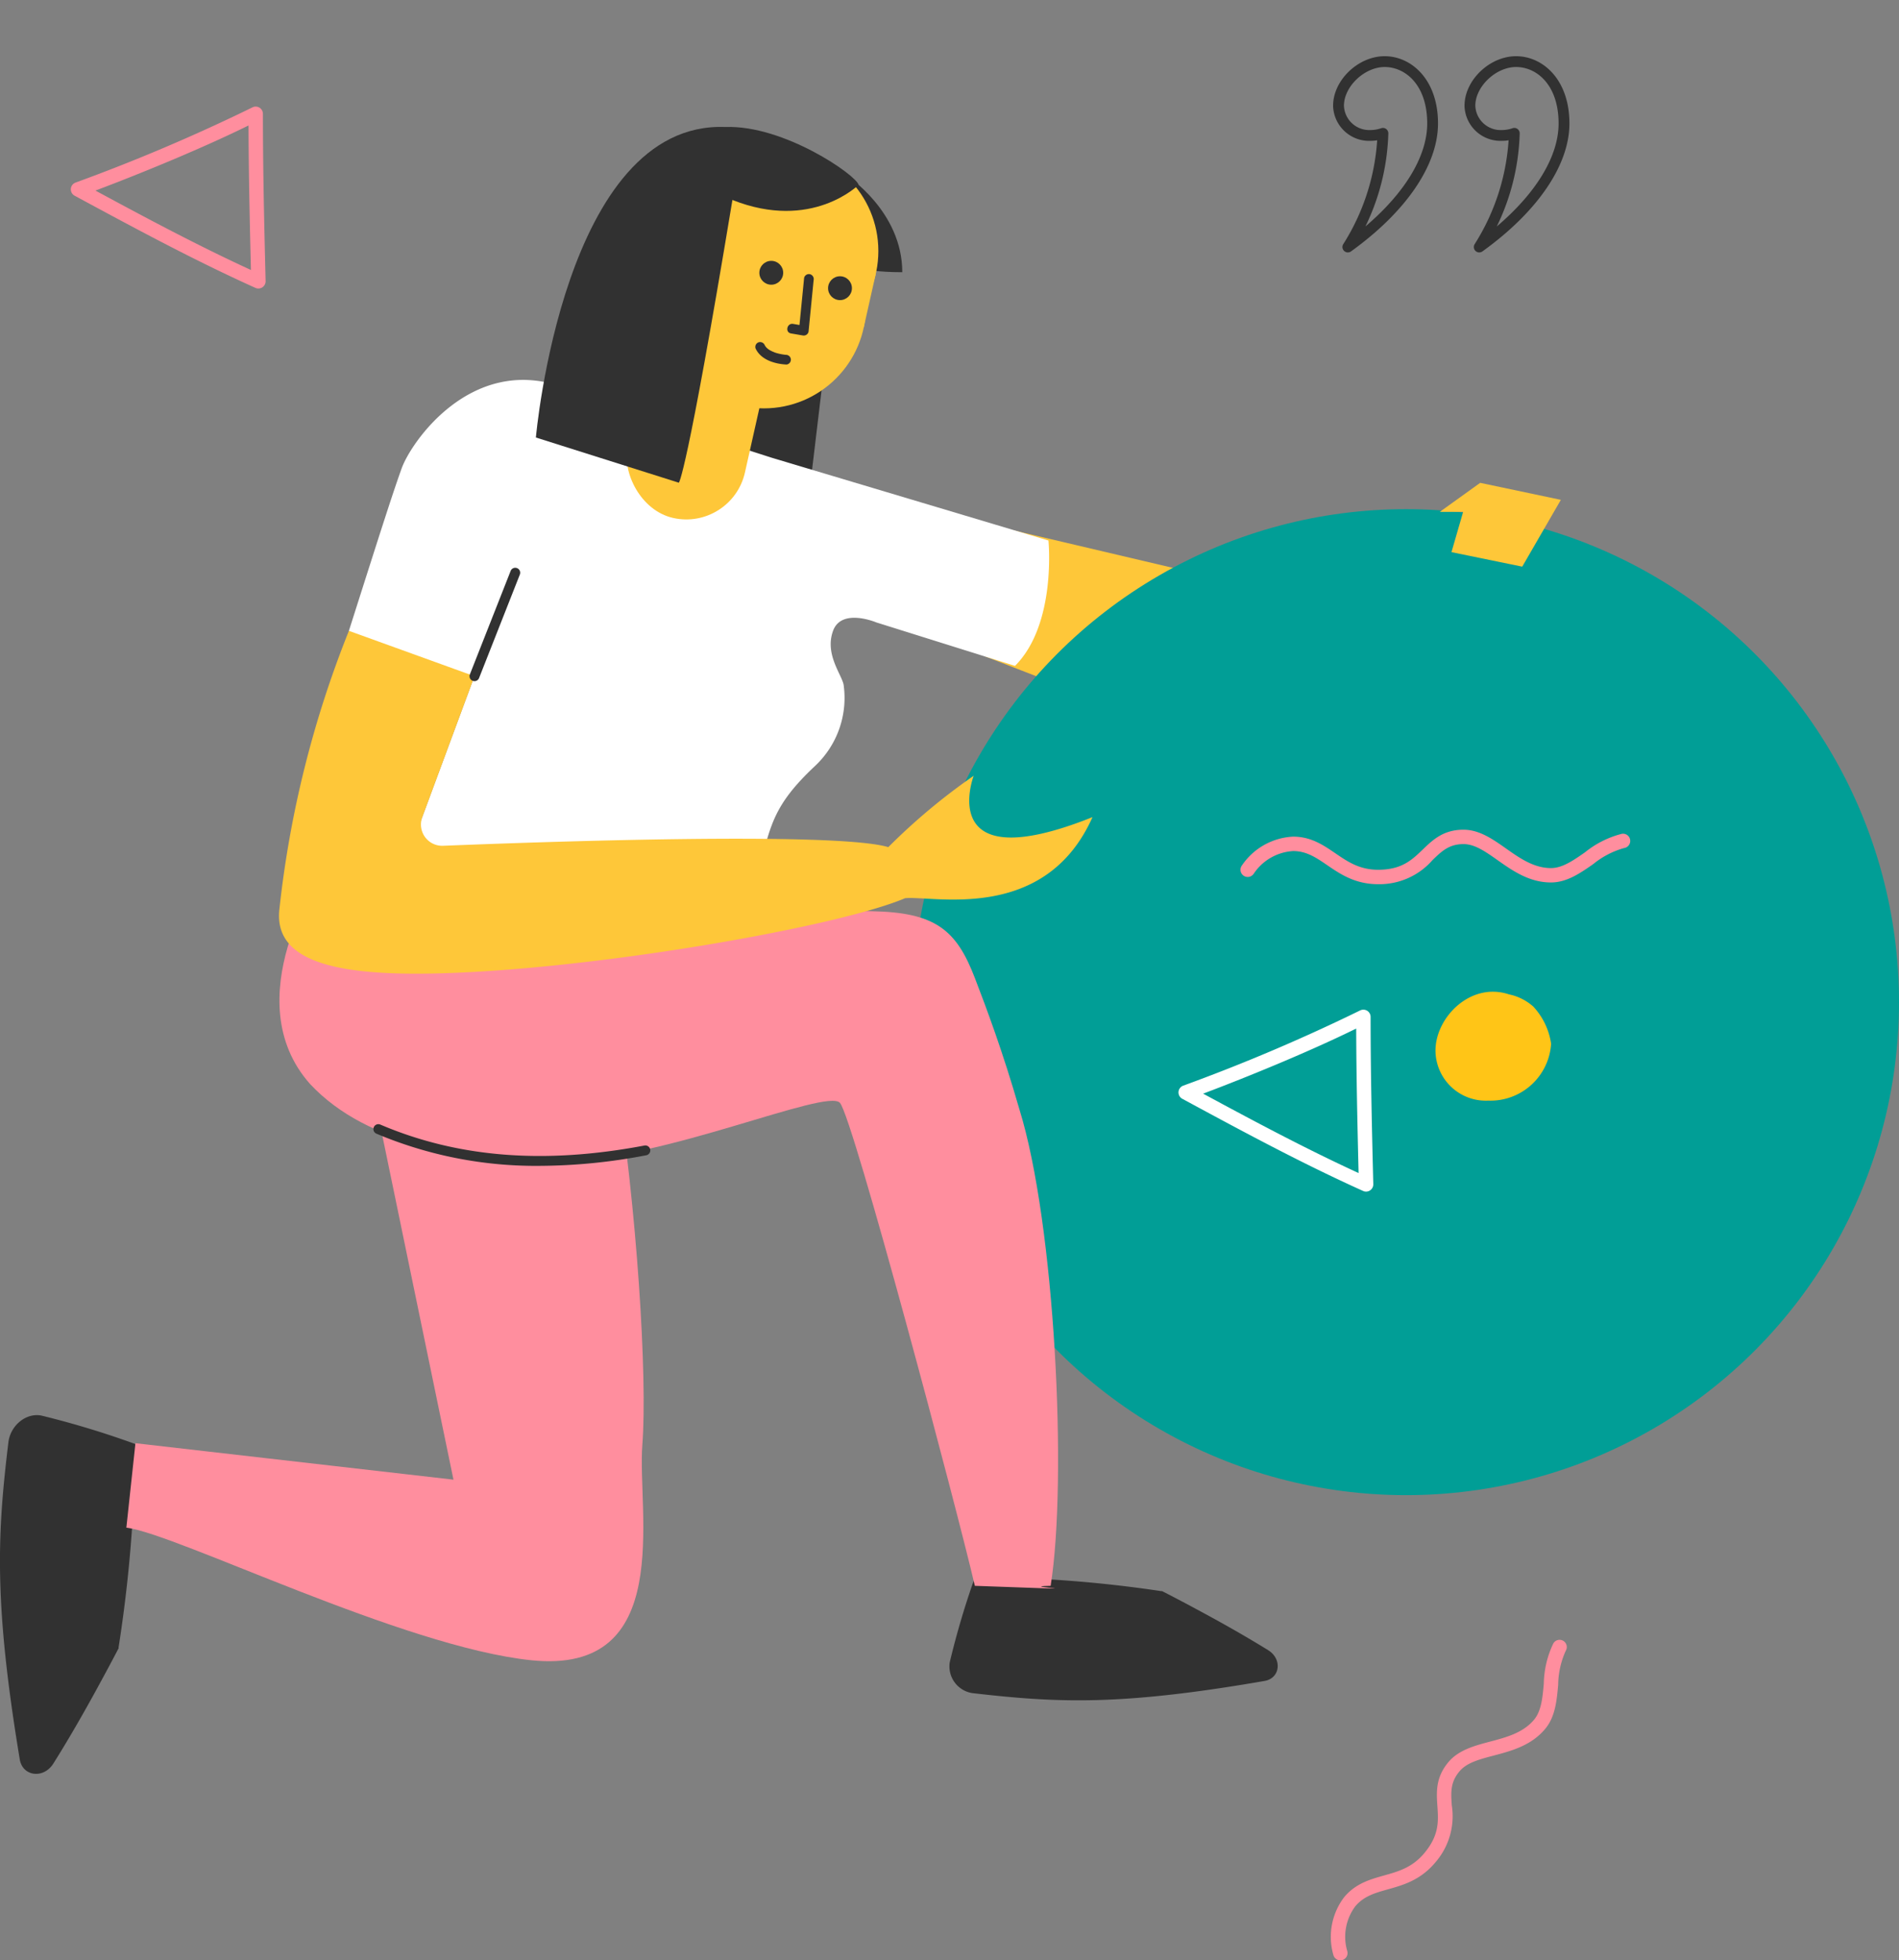 <svg xmlns="http://www.w3.org/2000/svg" width="266.275" height="274.845" viewBox="0 0 266.275 274.845">
  <rect x="0" y="0" width="266.275" height="274.845" fill="#808080" stroke="none"/>
  <g id="Group_2810" data-name="Group 2810" transform="translate(-763.684 -2182.272)">
    <path id="Path_3921" data-name="Path 3921" d="M1042.817,2240.13s7.811,5.01,7.811,13.558c-6.631,0-7.515-1.326-7.515-1.326Z" transform="translate(-160.428 -33.253)" fill="#313131"/>
    <path id="Path_4107" data-name="Path 4107" d="M889.613,2182.272" transform="translate(-72.376)" fill="#f97253"/>
    <path id="Path_3919" data-name="Path 3919" d="M1088.613,2374.169l34.452,13.324,8.189-21.911L1090.517,2356Z" transform="translate(-186.749 -99.846)" fill="#fec739"/>
    <path id="Path_3920" data-name="Path 3920" d="M1015.129,2286.591l-3.042,25.489-13.251-3.982,6.083-23.534Z" transform="translate(-135.151 -58.791)" fill="#313131"/>
    <path id="Path_3922" data-name="Path 3922" d="M1121.377,2712.468c1.993,1.241,1.679,3.923-.5,4.306-20.281,3.508-29.011,3.07-40.711,1.74a3.79,3.79,0,0,1-3.451-4.33,115.147,115.147,0,0,1,3.545-11.966,176.984,176.984,0,0,1,26.183,1.977l.017-.032c1.491.761,3.089,1.6,5,2.63C1114.824,2708.6,1118.148,2710.471,1121.377,2712.468Z" transform="translate(-179.865 -298.832)" fill="#313131"/>
    <path id="Path_3923" data-name="Path 3923" d="M771.159,2697.677c-1.37,2.167-4.3,1.8-4.7-.578-3.681-22.166-3.139-31.692-1.6-44.454.291-2.455,2.6-4.261,4.752-3.736a125.726,125.726,0,0,1,13.041,3.959,193.186,193.186,0,0,1-2.349,28.567l.034.018c-.841,1.623-1.774,3.362-2.907,5.441C775.433,2690.552,773.363,2694.168,771.159,2697.677Z" transform="translate(0 -268.141)" fill="#313131"/>
    <circle id="Ellipse_469" data-name="Ellipse 469" cx="69.119" cy="69.119" r="69.119" transform="translate(891.721 2253.656)" fill="#019e96"/>
    <path id="Path_3924" data-name="Path 3924" d="M938.05,2318.444l-16.125-5.179s-1.036-.74-13.61-4.883-20.858,7.841-22.19,11.538-3.255,9.763-7.4,22.782c4.734,6.8,17.6,6.361,17.6,6.361l-8.879,23.964s48.817,2.662,49.851-.888,2.22-6.213,6.8-10.5a13.071,13.071,0,0,0,3.995-11.39c-.3-1.48-2.663-4.291-1.48-7.544s6.065-1.184,6.065-1.184,11.953,3.75,19.452,6.094c5.858-5.859,4.687-17.577,4.687-17.577" transform="translate(-66.12 -71.986)" fill="#fff"/>
    <path id="Path_3926" data-name="Path 3926" d="M861.706,2470.309s-12.116,17.651-1.581,29.5c8.167,8.694,22.024,10.683,35.725,10.683s36.725-10.155,38.568-8.047,16.54,57.436,18.91,67.708c21.076.791,4.834.1,10.63,0,2.367-14.854.615-50.771-4.392-66.842-2.352-8.145-4.591-14.1-6.239-18.388-2.589-6.757-5.549-9.182-14.428-9.351C924.933,2475.314,861.706,2470.309,861.706,2470.309Z" transform="translate(-52.954 -165.546)" fill="#ff8e9e"/>
    <path id="Path_3927" data-name="Path 3927" d="M806.617,2574.145l44.594,5.11-12.774-61.782s32.4-14.816,35.458,4.5,4.532,43.012,3.8,52.409,4.645,32.284-15.562,30.194c-18.023-1.865-49.745-17.731-56.788-18.591" transform="translate(-23.942 -189.532)" fill="#ff8e9e"/>
    <path id="Path_3928" data-name="Path 3928" d="M883.088,2396.609l-7.318,19.759a2.981,2.981,0,0,0,2.914,4.016c13.77-.555,55.047-2.015,62.43.19a86.9,86.9,0,0,1,11.969-10s-5.567,14.685,16.663,5.793c-6.642,14.891-22.3,10.983-26.282,11.367-8.552,3.662-38.335,9.1-60.381,10.33-17,.947-28.285-.509-27.349-8.794a147.508,147.508,0,0,1,9.747-39.022l17.6,6.361" transform="translate(-52.874 -119.532)" fill="#fec739"/>
    <path id="Path_4108" data-name="Path 4108" d="M910.145,2558.75a57.488,57.488,0,0,1-22.853-4.5.694.694,0,1,1,.543-1.276c10.873,4.631,22.984,5.587,37.027,2.924a.694.694,0,0,1,.259,1.363A80.33,80.33,0,0,1,910.145,2558.75Z" transform="translate(-70.799 -213.023)" fill="#313131"/>
    <path id="Path_3930" data-name="Path 3930" d="M933.582,2371.062" transform="translate(-97.647 -108.505)" fill="#313131"/>
    <path id="Path_4109" data-name="Path 4109" d="M919.192,2385.338a.694.694,0,0,1-.645-.948l5.721-14.52a.694.694,0,0,1,1.291.509l-5.721,14.52A.694.694,0,0,1,919.192,2385.338Z" transform="translate(-88.978 -107.567)" fill="#313131"/>
    <path id="Path_3935" data-name="Path 3935" d="M784.868,2298.163" transform="translate(-12.175 -66.607)" fill="#fff"/>
    <path id="Path_3936" data-name="Path 3936" d="M1238.424,2345.522h3.27l-1.636,5.648,9.922,2.034,5.417-9.366-11.313-2.385Z" transform="translate(-272.851 -91.487)" fill="#fec739"/>
    <g id="Group_2077" data-name="Group 2077" transform="translate(950.608 2190.151)">
      <g id="Group_2075" data-name="Group 2075" transform="translate(0 0)">
        <path id="Path_2774" data-name="Path 2774" d="M1205.306,2228.311a.759.759,0,0,1-.648-1.161,30.956,30.956,0,0,0,4.757-14.559,5.942,5.942,0,0,1-.94.075,5.05,5.05,0,0,1-5.24-4.852c0-.024,0-.048,0-.073,0-3.569,3.514-6.942,7.23-6.942s7.479,3.237,7.479,9.433c0,5.817-4.446,12.355-12.2,17.937A.759.759,0,0,1,1205.306,2228.311Zm4.913-17.458a.759.759,0,0,1,.759.758v.018a31.767,31.767,0,0,1-3.213,13.041c5.549-4.717,8.665-9.861,8.665-14.438,0-5.439-3.09-7.917-5.962-7.917-2.83,0-5.713,2.738-5.713,5.427a3.55,3.55,0,0,0,3.685,3.411l.04,0a4.6,4.6,0,0,0,1.493-.255.757.757,0,0,1,.246-.043Z" transform="translate(-1203.233 -2200.799)" fill="#313131"/>
      </g>
      <g id="Group_2076" data-name="Group 2076" transform="translate(18.427 0)">
        <path id="Path_2775" data-name="Path 2775" d="M1248.632,2228.311a.758.758,0,0,1-.643-1.161,30.953,30.953,0,0,0,4.758-14.559,5.948,5.948,0,0,1-.94.075,5.05,5.05,0,0,1-5.239-4.853c0-.024,0-.047,0-.072,0-3.569,3.514-6.942,7.231-6.942s7.477,3.237,7.477,9.433c0,5.818-4.446,12.356-12.2,17.937A.762.762,0,0,1,1248.632,2228.311Zm4.914-17.458a.759.759,0,0,1,.758.758v.018a31.762,31.762,0,0,1-3.213,13.041c5.55-4.717,8.666-9.861,8.666-14.439,0-5.44-3.09-7.916-5.961-7.916-2.831,0-5.715,2.738-5.715,5.427a3.551,3.551,0,0,0,3.685,3.411l.04,0a4.587,4.587,0,0,0,1.494-.255A.756.756,0,0,1,1253.546,2210.853Z" transform="translate(-1246.565 -2200.799)" fill="#313131"/>
      </g>
    </g>
    <g id="Group_2078" data-name="Group 2078" transform="translate(937.628 2298.599)">
      <path id="Path_2779" data-name="Path 2779" d="M1192.008,2463.451c-3.237,0-5.311-1.416-7.143-2.667-1.555-1.061-2.9-1.977-4.769-1.977a7.145,7.145,0,0,0-5.544,3.192,1.011,1.011,0,1,1-1.661-1.153l.016-.021a9.191,9.191,0,0,1,7.189-4.04c2.5,0,4.23,1.185,5.908,2.329,1.744,1.192,3.393,2.313,6,2.313,3.31,0,4.736-1.371,6.245-2.823,1.426-1.372,2.9-2.791,5.734-2.791,2.22,0,4.12,1.339,5.956,2.633,1.915,1.35,3.9,2.747,6.306,2.747,1.593,0,3.131-1.071,4.759-2.205a13.492,13.492,0,0,1,5.179-2.6,1.011,1.011,0,0,1,.381,1.985l-.027,0a11.882,11.882,0,0,0-4.379,2.269c-1.813,1.262-3.687,2.567-5.915,2.567-3.052,0-5.4-1.655-7.471-3.116-1.722-1.214-3.209-2.263-4.792-2.263-2.019,0-3.039.982-4.332,2.226A9.882,9.882,0,0,1,1192.008,2463.451Z" transform="translate(-1172.711 -2455.813)" fill="#ff8e9e"/>
    </g>
    <g id="Group_2771" data-name="Group 2771" transform="translate(950.289 2412.16)">
      <path id="Path_2779-2" data-name="Path 2779-2" d="M1217.128,2754.092c-2.081,2.48-4.5,3.158-6.634,3.758-1.812.509-3.377.949-4.58,2.382a7.148,7.148,0,0,0-1.118,6.3,1.011,1.011,0,0,1-1.951.531l-.007-.026a9.189,9.189,0,0,1,1.527-8.1c1.6-1.913,3.627-2.479,5.582-3.029,2.034-.571,3.952-1.113,5.63-3.113,2.128-2.536,1.994-4.508,1.852-6.6-.135-1.974-.273-4.015,1.548-6.186,1.427-1.7,3.673-2.3,5.845-2.871,2.265-.6,4.609-1.219,6.157-3.065,1.024-1.22,1.192-3.087,1.37-5.063a13.506,13.506,0,0,1,1.338-5.639,1.011,1.011,0,0,1,1.766.984l-.014.023a11.877,11.877,0,0,0-1.076,4.813c-.2,2.2-.4,4.475-1.835,6.181-1.962,2.338-4.739,3.072-7.189,3.721-2.038.538-3.8,1-4.814,2.216-1.3,1.547-1.2,2.959-1.079,4.749A9.882,9.882,0,0,1,1217.128,2754.092Z" transform="translate(-1202.484 -2722.85)" fill="#ff8e9e"/>
    </g>
    <g id="Group_2079" data-name="Group 2079" transform="translate(773.615 2197.214)">
      <path id="Path_2780" data-name="Path 2780" d="M787.558,2229.9a1.012,1.012,0,0,1,.14-1.835,254.633,254.633,0,0,0,24.8-10.543,1.012,1.012,0,0,1,1.473.9c0,7.514.162,14.763.377,23.459a1.012,1.012,0,0,1-1.425.947C804.256,2238.927,795.771,2234.337,787.558,2229.9Zm24.395-9.841c-6.289,3.1-14.8,6.615-21.464,9.127,7.094,3.833,14.388,7.727,21.8,11.132-.181-7.384-.315-13.766-.336-20.259Z" transform="translate(-787.036 -2217.408)" fill="#ff8e9e"/>
    </g>
    <g id="Group_2770" data-name="Group 2770" transform="translate(928.932 2323.831)">
      <path id="Path_2780-2" data-name="Path 2780-2" d="M1152.784,2527.634a1.012,1.012,0,0,1,.14-1.835,254.694,254.694,0,0,0,24.8-10.544,1.023,1.023,0,0,1,.989.038,1.012,1.012,0,0,1,.484.862c0,7.514.161,14.763.377,23.459a1.012,1.012,0,0,1-1.426.947C1169.482,2536.664,1161,2532.075,1152.784,2527.634Zm24.394-9.841c-6.289,3.1-14.8,6.616-21.464,9.127,7.094,3.833,14.388,7.727,21.8,11.132-.181-7.384-.315-13.766-.336-20.259Z" transform="translate(-1152.262 -2515.146)" fill="#fff"/>
    </g>
    <g id="Group_2080" data-name="Group 2080" transform="translate(964.965 2321.313)">
      <path id="Path_2781" data-name="Path 2781" d="M1247.288,2509.594a7.069,7.069,0,0,0-2.243-.37c-4.419,0-8.052,4.247-8.052,8.252a7.062,7.062,0,0,0,7.1,7.025c.1,0,.194,0,.292-.007a8.531,8.531,0,0,0,8.823-7.98,9.753,9.753,0,0,0-2.5-5.208A7.36,7.36,0,0,0,1247.288,2509.594Z" transform="translate(-1236.993 -2509.224)" fill="#ffc517"/>
    </g>
    <rect id="Rectangle_1433" data-name="Rectangle 1433" width="16.855" height="38.671" rx="8.427" transform="translate(866.295 2256.736) rotate(-167.356)" fill="#fec739"/>
    <circle id="Ellipse_573" data-name="Ellipse 573" cx="14.329" cy="14.329" r="14.329" transform="translate(858.187 2203.135)" fill="#fec739"/>
    <circle id="Ellipse_574" data-name="Ellipse 574" cx="14.329" cy="14.329" r="14.329" transform="translate(856.452 2210.869)" fill="#fec739"/>
    <rect id="Rectangle_1434" data-name="Rectangle 1434" width="7.72" height="28.659" transform="translate(856.844 2221.861) rotate(-77.356)" fill="#fec739"/>
    <circle id="Ellipse_575" data-name="Ellipse 575" cx="1.672" cy="1.672" r="1.672" transform="translate(879.795 2221.005)" fill="#313131"/>
    <circle id="Ellipse_576" data-name="Ellipse 576" cx="1.672" cy="1.672" r="1.672" transform="translate(870.159 2218.844)" fill="#313131"/>
    <path id="Path_4110" data-name="Path 4110" d="M1026.967,2273.47l-.626,6.351-.089.9a.692.692,0,0,1-.817.518l-1.642-.283c-.868-.15-.567-1.484.3-1.335l1.642.283-.817.518.626-6.351.088-.9a.688.688,0,0,1,.817-.518.7.7,0,0,1,.518.817Z" transform="translate(-149.196 -51.937)" fill="#313131"/>
    <path id="Path_4111" data-name="Path 4111" d="M1017.041,2298.2c-1.636-.094-3.565-.669-4.3-2.262a.686.686,0,0,1,.444-.86.706.706,0,0,1,.859.445c-.085-.185,0,0,.026.034s.061.1.095.144c.082.114.035,0-.005,0,.022,0,.1.108.117.127a2.5,2.5,0,0,0,.226.2c.152.121-.07-.04.031.026l.11.072a3.991,3.991,0,0,0,.588.3.857.857,0,0,1,.162.065c-.064-.048-.122-.044-.009,0s.2.066.3.1a7.457,7.457,0,0,0,1.013.215c.108.015.216.027.325.039.125.014-.22-.017-.081-.007l.036,0a.7.7,0,0,1,.717.65.692.692,0,0,1-.651.717Z" transform="translate(-143.115 -64.82)" fill="#313131"/>
    <ellipse id="Ellipse_577" data-name="Ellipse 577" cx="3.151" cy="4.444" rx="3.151" ry="4.444" transform="translate(852.113 2215.972) rotate(-56.483)" fill="#f97253"/>
    <path id="Path_3931" data-name="Path 3931" d="M985.626,2232.23s-6.535,6.545-17.688,2.121c-6.474,39.068-7.516,39.642-7.516,39.642l-20.041-6.337s3.873-44.419,26.567-43.536C975.2,2223.826,985.327,2230.9,985.626,2232.23Z" transform="translate(-101.555 -24.044)" fill="#313131"/>
  </g>
</svg>
